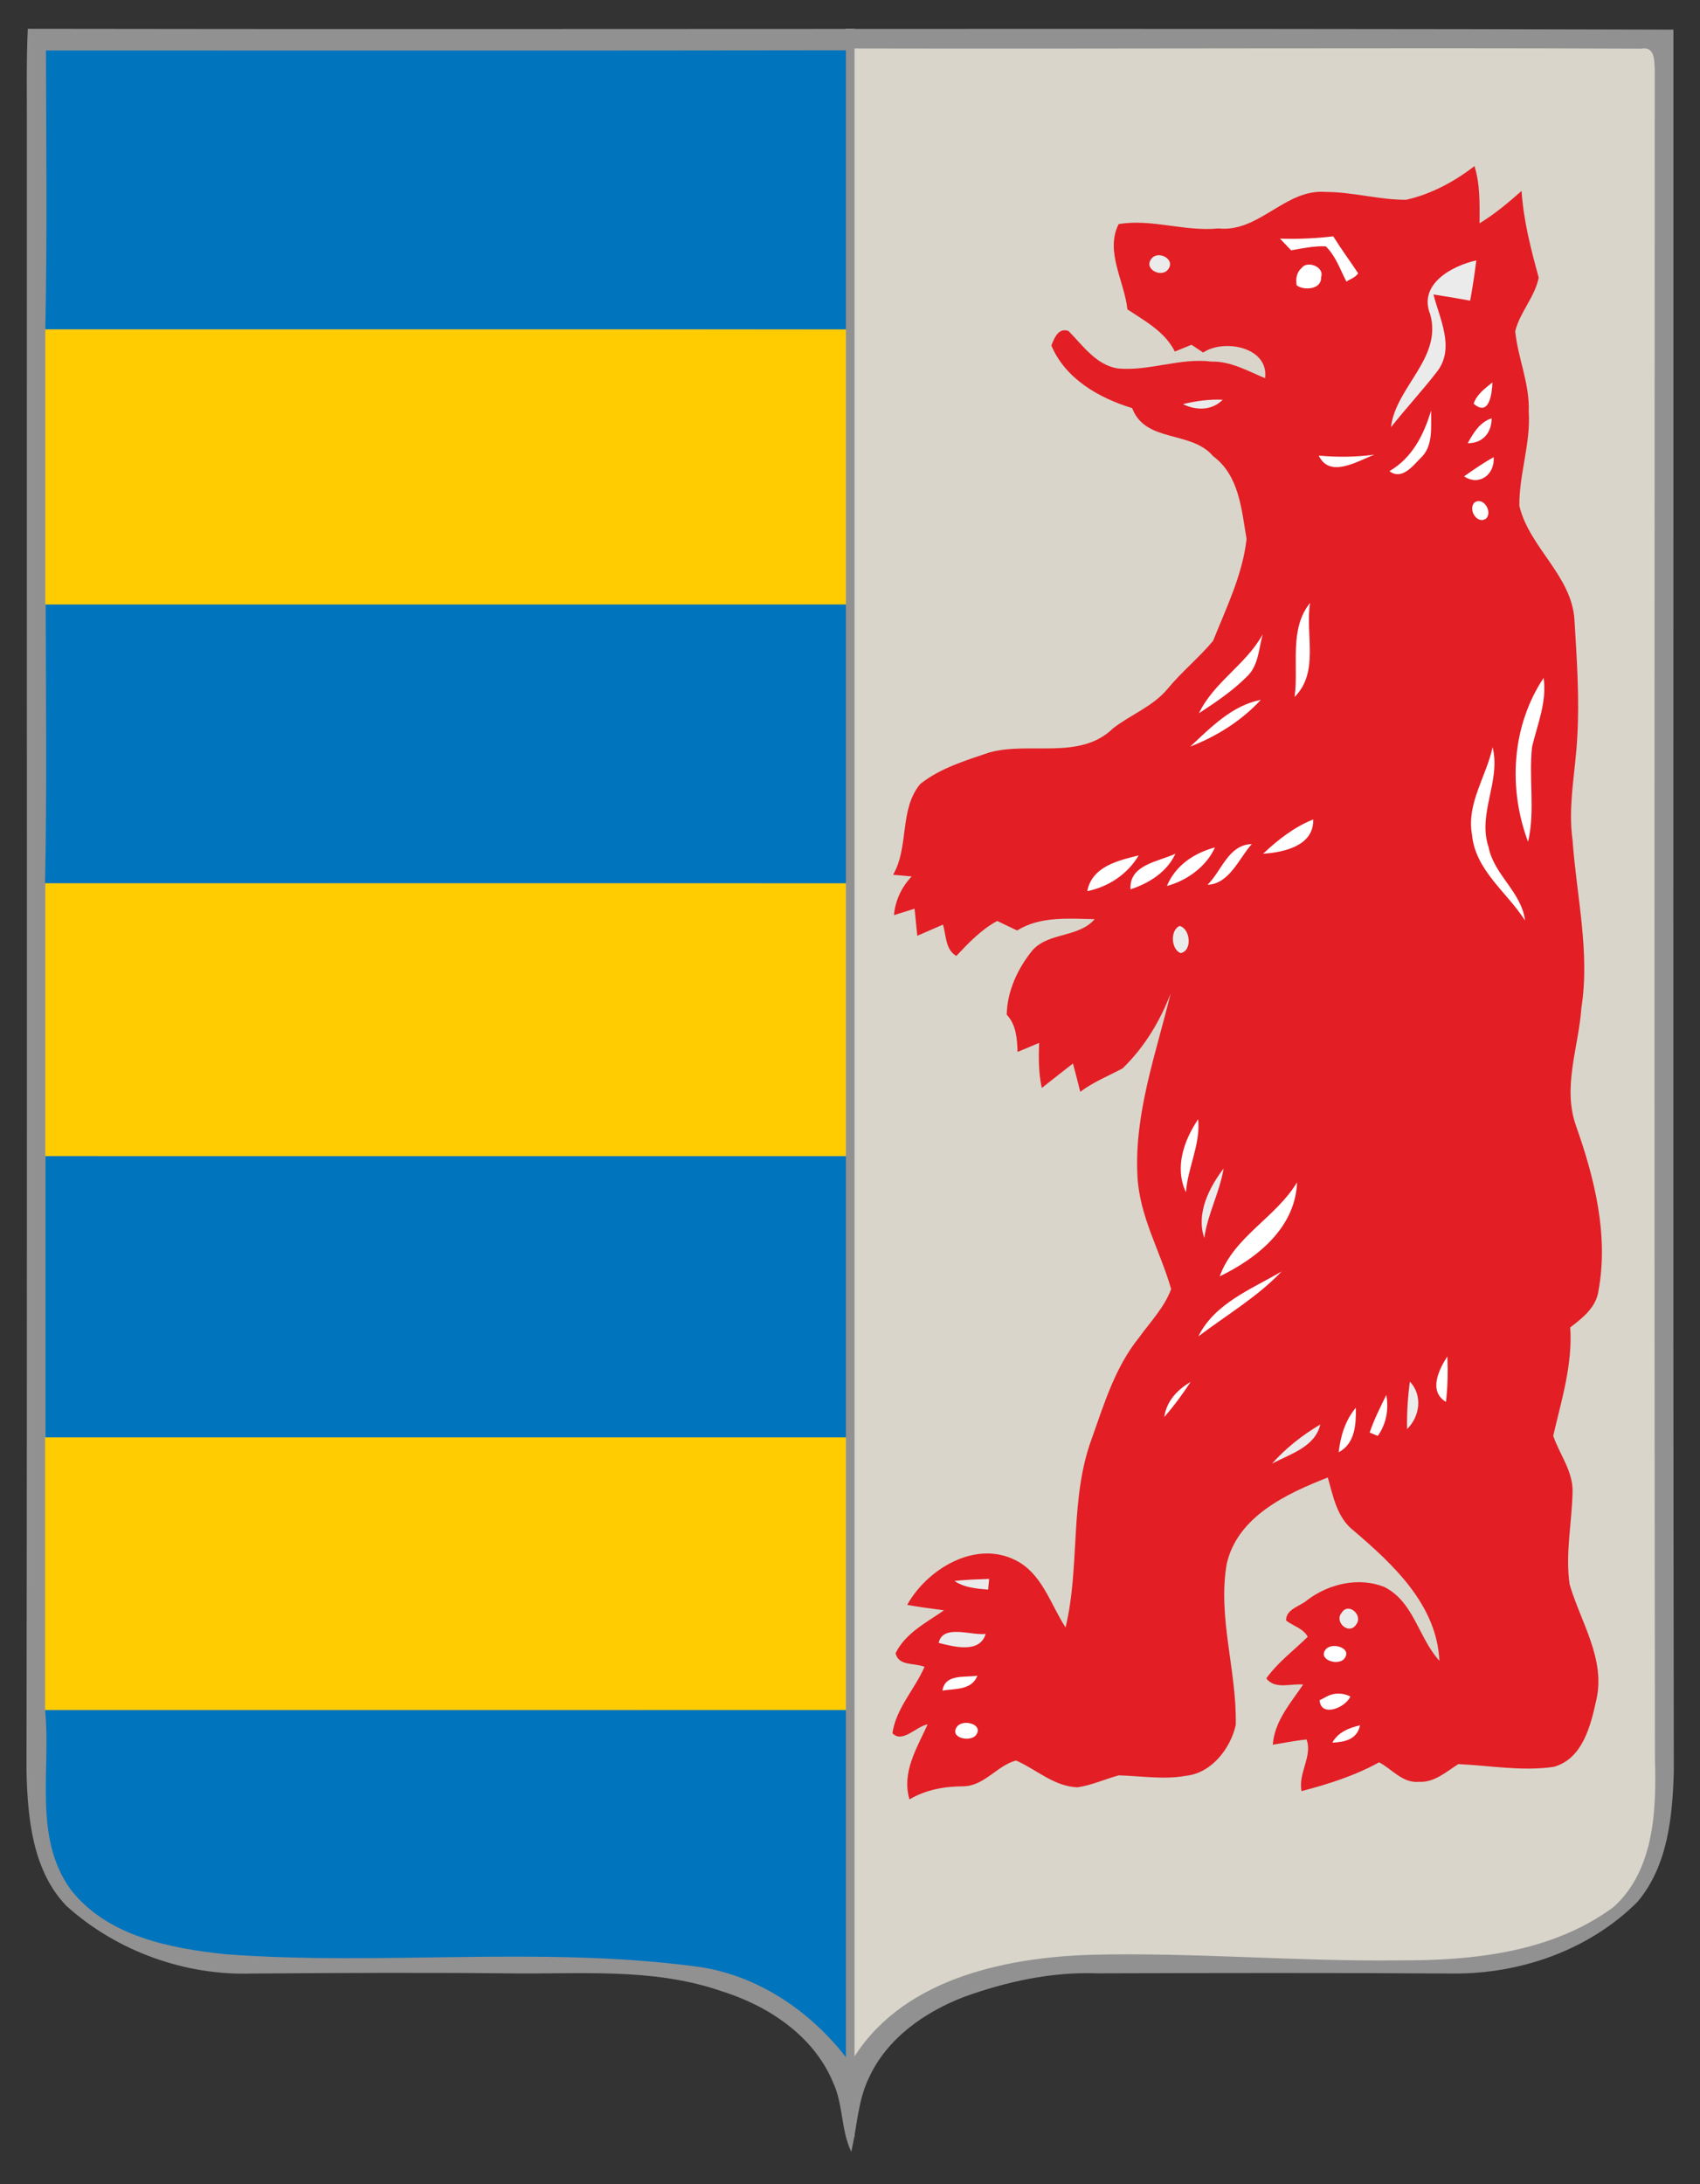 <svg width="253.61" height="325.76" overflow="visible" xml:space="preserve" xmlns:xlink="http://www.w3.org/1999/xlink" xmlns="http://www.w3.org/2000/svg"><rect width="100%" height="100%" fill="#333333" stroke="none"/><defs><clipPath id="b"><use xlink:href="#a" width="100%" height="100%"/></clipPath></defs><switch transform="translate(-22.677 -22.677)"><g><g transform="translate(-28.256 2.367)"><defs><path id="a" d="M0 0h305.914v365.055H0z"/></defs><path clip-path="url(#b)" fill="#4f4f50" d="M27.146 44.269c.03-5.46-.119-10.93.141-16.39 84.449.14 168.899-.13 253.349.13.03 89.1-.08 178.2.061 267.3-.19 6.91-.94 14.49-5.591 19.981-7.399 7.379-17.939 11.049-28.289 11-18.33-.121-36.66-.081-54.99-.031-6.94-.24-13.851 1.27-20.36 3.6-6.08 2.32-11.91 6.37-14.689 12.44-1.73 3.55-1.811 7.56-2.721 11.34-1.609-3.39-1.21-7.33-2.83-10.72-3.029-7.18-10.07-11.75-17.289-13.97-10.641-3.641-22.02-2.5-33.061-2.69-13-.13-26-.06-39.009.031-10.381.358-20.891-3.421-28.631-10.371-5.23-5.42-5.969-13.45-6.15-20.62.128-83.679.03-167.349.059-251.03" transform="matrix(.969 0 0 .972 28.639 -2.498)" style="fill:#919191;fill-opacity:1"/><path clip-path="url(#b)" fill="#ebebeb" d="M153.936 35.109c39.341.09 78.69-.13 118.03.03 2.01-.38 1.92 1.82 1.98 3.16-.031 83.98-.091 167.979.029 251.96.23 7.61-.101 16.51-6.13 22.01-9.149 6.79-20.97 8.05-32.02 7.99-15.351.19-30.661-1.21-46.01-.83-13.23.42-28.711 3.78-35.86 16.16.009-17.561 0-35.11 0-52.67-.09-13.69.16-27.38-.141-41.07l-.01-.47c.41-15.37.11-30.74.151-46.11.009-39.41.059-78.83-.031-118.24-.249-13.969-.307-27.949.012-41.92" transform="translate(23.847 -7.568)" style="fill:#d9d5ca;fill-opacity:1"/><path clip-path="url(#b)" fill="#aa0122" d="M236.855 57.679c3.721-.84 7.19-2.7 10.2-5.03.851 2.76.771 5.67.75 8.54 2.261-1.38 4.29-3.08 6.271-4.83.29 4.42 1.39 8.67 2.56 12.92-.58 2.9-2.79 5.14-3.509 7.99.399 4.04 2.189 7.88 2.019 12.01.311 4.75-1.449 9.32-1.399 14.05 1.479 6.22 7.82 10.39 8.22 17 .351 5.871.771 11.76.411 17.63-.271 5.09-1.411 10.16-.691 15.26.591 8.33 2.62 16.66 1.311 25.02-.41 5.82-2.851 11.79-.8 17.55 2.77 7.819 4.88 16.31 3.35 24.619-.34 2.45-2.37 4.051-4.21 5.45.37 5.55-1.31 10.851-2.54 16.17.93 2.721 2.87 5.171 2.89 8.141-.069 4.68-1.119 9.359-.439 14.03 1.649 5.619 5.39 11.14 3.979 17.229-.849 3.84-2.029 8.76-6.349 9.97-4.731.7-9.511-.199-14.241-.409-1.8 1.14-3.569 2.77-5.85 2.64-2.431.25-4.021-1.88-5.96-2.91-3.63 2.01-7.57 3.25-11.57 4.3-.56-2.649 1.68-5.229.74-7.71-1.7.181-3.36.521-5.03.79.25-3.51 2.64-6.19 4.521-8.97-1.78-.2-4.23.79-5.49-.93 1.72-2.391 4.1-4.16 6.18-6.2-.67-1.25-2.18-1.61-3.229-2.42-.061-1.73 2.159-2.13 3.22-3.101 3.22-2.399 7.63-3.42 11.43-1.91 4.42 2.221 5.101 7.61 8.221 11.011-.391-8.34-6.881-14.37-12.83-19.44-2.45-1.92-3.021-5.09-3.82-7.899-6.14 2.409-13.46 5.8-15.08 12.88-1.38 8.02 1.53 16.01 1.35 24.039-.8 3.53-3.63 7.2-7.479 7.581-3.32.6-6.66.01-9.99-.07-2.06.56-4.02 1.479-6.149 1.78-3.5-.131-6.11-2.65-9.16-4-2.86.77-4.721 3.8-7.851 3.85-2.819.01-5.59.5-8.05 1.95-1.189-4.07 1.11-7.63 2.71-11.181-1.689.261-3.75 2.881-5.25 1.32.521-3.7 3.33-6.55 4.79-9.91-1.45-.62-3.879-.05-4.32-2.029 1.471-3.011 4.61-4.57 7.23-6.4-1.84-.25-3.68-.48-5.5-.81 2.99-5.351 10.15-9.69 16.14-6.671 3.99 1.98 5.221 6.561 7.49 10.04 2.21-9.25.56-19.159 3.92-28.2 1.84-5.189 3.49-10.64 7.01-15 1.69-2.35 3.801-4.51 4.82-7.27-1.61-5.64-4.75-10.88-5.03-16.88-.489-9.34 2.79-18.29 4.96-27.24-1.59 4.19-3.949 8.091-7.18 11.21-2.13 1.13-4.37 2.03-6.31 3.49-.359-1.41-.7-2.82-1.091-4.22-1.56 1.2-3.1 2.43-4.649 3.649-.48-2.209-.48-4.47-.4-6.72-.8.34-2.41 1-3.21 1.34-.08-1.989-.189-4.02-1.62-5.56.07-3.53 1.66-6.94 3.88-9.64 2.46-2.67 6.851-1.83 9.24-4.6-3.88-.08-8.13-.46-11.569 1.689-.99-.468-1.98-.939-2.971-1.419-2.39 1.291-4.26 3.26-6.1 5.22-1.66-.98-1.5-3.08-1.99-4.679-1.28.559-2.56 1.119-3.83 1.67-.14-1.351-.27-2.691-.41-4.042-1.02.321-2.05.641-3.069.961.189-2.19 1.14-4.19 2.64-5.77-.69-.06-2.08-.191-2.77-.25 2.42-4.22.88-9.691 4.039-13.53 2.98-2.379 6.75-3.5 10.311-4.709 6.03-1.66 13.51 1.199 18.439-3.58 2.641-2.071 5.94-3.25 8.141-5.891 2.1-2.55 4.689-4.65 6.8-7.17 1.97-4.93 4.41-9.87 5-15.2-.75-4.38-1.09-9.47-4.99-12.35-3.279-3.89-10.09-1.93-12.08-7.17-4.92-1.49-9.979-4.38-12.05-9.34.42-1.08 1.05-2.72 2.561-2.16 2.149 2.18 4.13 5.09 7.38 5.59 4.689.42 9.229-1.62 13.939-1.03 2.891-.07 5.42 1.41 8 2.48.61-4.6-6.08-5.94-9.239-3.83-.431-.29-1.301-.87-1.73-1.16-.83.34-1.66.68-2.49 1.01-1.51-2.99-4.43-4.52-7.08-6.29-.43-4.18-3.359-8.61-1.31-12.71 4.81-.85 9.91 1.15 14.88.64 6.1.65 9.97-5.95 16.03-5.44 4.022.001 7.952 1.181 11.981 1.171" style="fill:#e31e25;fill-opacity:1" transform="translate(23.847 -7.568)"/><path clip-path="url(#b)" fill="#fff" d="M218.036 63.469c2.649.09 5.31-.03 7.95-.34 1.17 1.88 2.479 3.66 3.71 5.51-.4.63-1.16.84-1.75 1.24-.932-1.8-1.591-3.82-3.08-5.26-1.75-.08-3.46.3-5.17.59-.56-.58-1.11-1.16-1.66-1.74" transform="translate(23.847 -7.568)"/><path clip-path="url(#b)" fill="#ebebeb" d="M198.846 66.489c.96-1.34 3.65.02 2.521 1.54-.961 1.37-3.721-.01-2.521-1.54" transform="translate(23.847 -7.568)"/><path clip-path="url(#b)" fill="#fff" d="M221.256 67.869c.771-1.19 3.48-.23 2.91 1.36.111 1.79-2.48 2.05-3.639 1.21-.161-.92-.031-1.94.729-2.57" transform="translate(23.847 -7.568)"/><path clip-path="url(#b)" fill="#ebebeb" d="M240.456 74.779c-1.83-4.51 3.229-7.26 6.87-8.06-.25 2.01-.55 4.01-.92 6-1.82-.33-3.641-.64-5.471-.92.91 3.61 3.16 7.82.681 11.31-2.23 2.92-4.75 5.61-7.021 8.49.701-6 7.661-10.26 5.861-16.82" transform="translate(23.847 -7.568)"/><path clip-path="url(#b)" fill="#fff" d="M246.926 88.089c.47-1.41 1.7-2.28 2.8-3.17-.05 1.661-.48 5.19-2.8 3.17" transform="translate(23.847 -7.568)"/><path clip-path="url(#b)" fill="#ebebeb" d="M203.556 88.149c1.94-.46 3.931-.75 5.94-.65-1.62 1.64-3.99 1.63-5.94.65" transform="translate(23.847 -7.568)"/><path clip-path="url(#b)" fill="#fff" d="M234.366 98.149c3.42-2 5.109-5.4 6.22-9.04-.06 2.43.39 5.34-1.63 7.15-1.16 1.18-2.78 3.27-4.59 1.89M246.046 93.979c.85-1.54 1.79-3.14 3.57-3.71-.011 2.181-1.35 3.731-3.57 3.71M223.826 95.829c2.771.26 5.54.23 8.3-.14-2.5.95-6.68 3.59-8.3.14M245.506 98.929c1.42-1.02 2.88-2.01 4.41-2.87.189 2.62-2.17 4.36-4.41 2.87M247.076 102.809c1.3-.88 2.72 1.41 1.71 2.41-1.34.95-2.77-1.4-1.71-2.41" transform="translate(23.847 -7.568)"/><path clip-path="url(#b)" fill="#3997d7" d="M33.906 118.019c40.043 0 80.075.04 120.108-.03.01 13.881.021 27.76-.01 41.64-40.063-.06-80.125-.009-120.2-.019.302-13.861.123-27.731.102-41.591M33.946 35.404c40.043 0 80.075.04 120.107-.03.011 13.88.021 27.76-.01 41.64-40.063-.06-80.125-.01-120.199-.02.302-13.86.122-27.73.102-41.59" style="fill:#0074bd;fill-opacity:1" transform="translate(23.847 -7.568)"/><path clip-path="url(#b)" fill="#fff" d="M220.216 131.829c.64-4.639-.87-10.119 2.311-14.029-.761 4.65 1.429 10.3-2.311 14.029M205.946 134.259c2.21-4.63 7.04-7.271 9.51-11.77-.58 2.09-.61 4.541-2.22 6.169-2.16 2.191-4.73 3.931-7.29 5.601M255.046 153.429c-3-7.979-2.45-17.271 2.32-24.44.51 3.56-.91 6.88-1.721 10.26-.529 4.71.491 9.51-.599 14.18M204.646 139.229c3.091-2.859 6.221-6.13 10.53-6.97-2.87 3.12-6.59 5.441-10.53 6.97M249.756 139.319c1.26 5.08-2.29 9.91-.6 14.9.8 4.141 4.92 6.701 5.439 10.951-2.7-4.241-7.45-7.511-7.92-12.861-.82-4.59 2.151-8.65 3.081-12.99M215.516 155.209c2.21-2.07 4.641-3.99 7.479-5.11.121 3.93-4.379 4.91-7.479 5.11M208.336 154.269c.03-.63.03-.63 0 0M213.826 153.769c.61-.079.61-.079 0 0M201.166 160.019c1.28-3.06 4.04-4.909 7.17-5.75-1.27 2.86-4.22 4.97-7.17 5.75M207.226 159.839c2.141-2.09 3.091-5.96 6.601-6.07-1.921 2.15-3.341 5.95-6.601 6.07M189.286 160.79c.7-3.67 4.6-4.57 7.67-5.33-1.65 2.8-4.5 4.688-7.67 5.33M195.746 160.519c-.26-3.68 4.17-4.12 6.689-5.31-1.249 2.731-3.939 4.401-6.689 5.31" transform="translate(23.847 -7.568)"/><path clip-path="url(#b)" fill="#ebebeb" d="M203.206 170.03c-1.43-.58-1.57-3.41-.15-4.051 1.62.391 1.95 3.74.15 4.051" transform="translate(23.847 -7.568)"/><path clip-path="url(#b)" fill="#fff" d="M205.826 194.809c.39 3.71-1.55 7.21-1.82 10.891-1.73-3.7-.31-7.71 1.82-10.891" transform="translate(23.847 -7.568)"/><path clip-path="url(#b)" fill="#ebebeb" d="M206.746 212.529c-1.25-3.659.7-7.489 2.88-10.38-.58 3.57-2.39 6.78-2.88 10.38" transform="translate(23.847 -7.568)"/><path clip-path="url(#b)" fill="#fff" d="M209.046 218.24c2.13-5.931 8.37-8.75 11.54-14.03-.26 6.769-5.91 11.309-11.54 14.03M205.855 227.2c2.45-4.961 7.931-7.04 12.431-9.69-3.64 3.82-8.25 6.519-12.431 9.69M242.796 236.969c-2.65-1.61-1.06-4.82.21-6.79.099 2.26.06 4.54-.21 6.79M200.776 239.219c.34-2.37 1.939-4.07 3.93-5.229-1.2 1.819-2.49 3.59-3.93 5.229" transform="translate(23.847 -7.568)"/><path clip-path="url(#b)" fill="#ebebeb" d="M237.416 233.939c1.92 2.04 1.52 5.19-.42 7.08-.04-2.37.1-4.729.42-7.08" transform="translate(23.847 -7.568)"/><path clip-path="url(#b)" fill="#fff" d="M233.896 235.929c.391 2.13.011 4.33-1.271 6.11-.299-.12-.909-.37-1.209-.5.65-1.94 1.59-3.77 2.48-5.61M226.796 244.479c.26-2.399.98-4.771 2.56-6.649.04 2.479-.09 5.319-2.56 6.649" transform="translate(23.847 -7.568)"/><path clip-path="url(#b)" fill="#ebebeb" d="M216.846 246.179c2.07-2.33 4.54-4.26 7.21-5.85-.8 3.38-4.5 4.4-7.21 5.85M169.476 263.669c1.721-.19 3.44-.24 5.17-.3-.04.399-.119 1.199-.148 1.6-1.742-.16-3.542-.279-5.022-1.3M227.236 268.419c1.029-1.65 3.26.399 2.159 1.76-1.049 1.62-3.319-.38-2.159-1.76M167.116 272.91c.63-2.86 4.92-1.051 7.01-1.341-.87 2.98-4.771 1.9-7.01 1.341" transform="translate(23.847 -7.568)"/><path clip-path="url(#b)" fill="#fff" d="M224.916 273.819c.95-1.04 3.979-.13 2.71 1.45-.94 1.15-4.09.11-2.71-1.45M167.686 280.019c.391-2.55 3.36-1.899 5.21-2.22-.83 2.18-3.32 1.92-5.21 2.22M225.226 280.799c1.091-.47 2.2-.44 3.311.1-.71 1.69-4.41 3.17-4.59.57.319-.17.959-.5 1.279-.67" transform="translate(23.847 -7.568)"/><path clip-path="url(#b)" fill="#3997d7" d="M33.815 282.929c40.051.01 80.101 0 120.141-.01 0 17.56.009 35.109 0 52.67-5.51-7.49-13.731-13.22-23.08-14.42-23.26-3.07-46.77-.08-70.09-1.82-8.35-.87-17.801-2.69-23.221-9.74-5.548-7.779-2.85-17.819-3.75-26.68" style="fill:#0074bd;fill-opacity:1" transform="translate(23.847 -7.568)"/><path clip-path="url(#b)" fill="#fff" d="M169.855 285.41c.86-1.2 4.061-.381 2.82 1.27-.889 1.079-4.019.389-2.82-1.27M225.846 287.79c.851-1.561 2.49-2.2 4.13-2.59-.42 2.109-2.28 2.509-4.13 2.59" transform="translate(23.847 -7.568)"/><path clip-path="url(#b)" fill="#3997d7" style="fill:#0074bd;fill-opacity:1" transform="matrix(1.002 0 0 1.001 23.782 -7.7)" d="M33.876 200.254h119.939v42.005H33.876z"/><path clip-path="url(#b)" fill="#e7d720" transform="translate(23.847 -7.568)" style="fill:#ffcc01;fill-opacity:1" d="M33.815 242.259h120.141v40.66H33.815zM33.845 159.629h120.14v40.66H33.845zM33.845 77.014h120.14v41.016H33.845z"/><path style="fill:#919191;fill-opacity:1;stroke-width:22.94;stroke-miterlimit:4;stroke-dasharray:none;paint-order:fill markers stroke" d="M177.134 24.585h1.277v314.5h-1.277z"/></g></g></switch></svg>